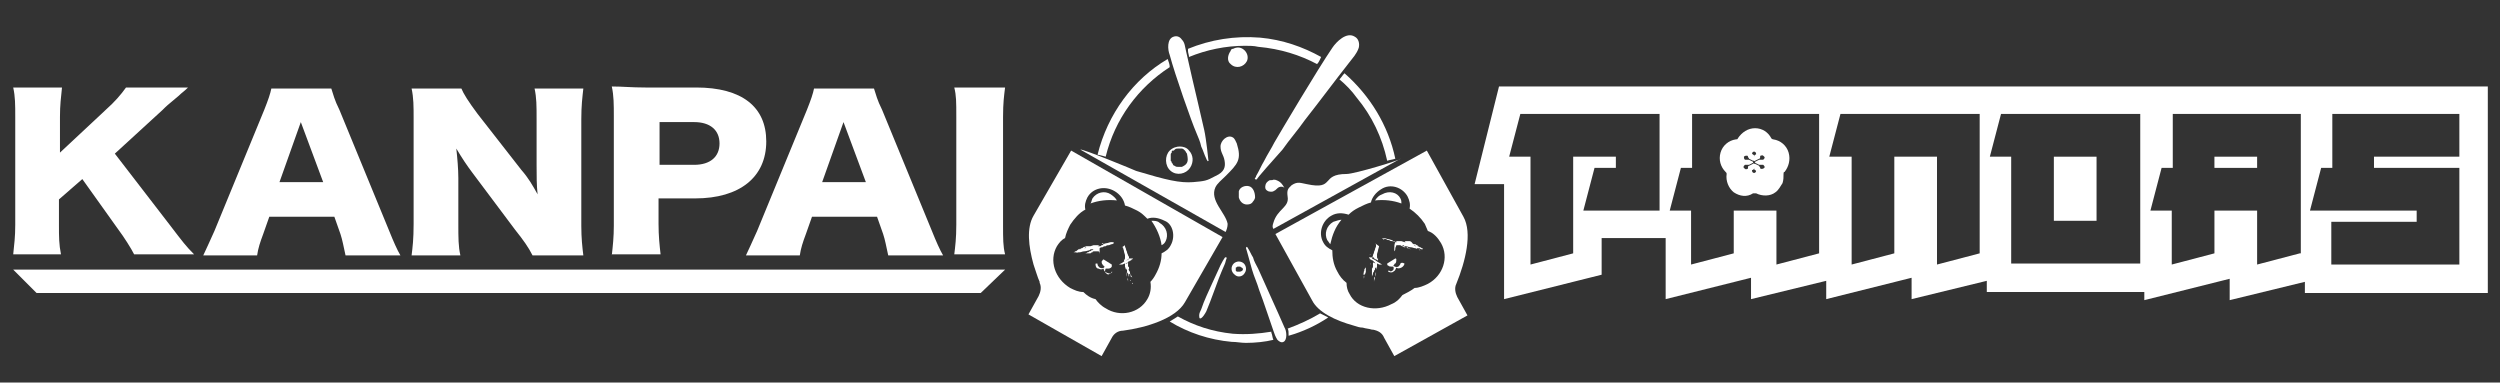 <svg width="281" height="43" viewBox="0 0 281 43" fill="none" xmlns="http://www.w3.org/2000/svg">
<rect x="0" y="0" width="281" height="43" fill="#333333" stroke="none"/>
<path d="M235.652 17.612H230.854V24.817H235.652V17.612Z" fill="white"/>
<path d="M253.7 17.612H248.902V18.87H253.7V17.612Z" fill="white"/>
<path d="M261.582 9.721H259.069H243.534H241.021H225.486H222.402H207.438H204.468H189.504H186.991H168.487L165.745 20.7H169.058V33.622L180.024 30.878V26.761H183.907H187.22V33.622L196.815 31.221V33.622L205.268 31.564V33.622L214.863 31.221V33.622L223.316 31.564V32.822H241.021V33.737L250.616 31.335V33.737L259.069 31.678V32.936H279.63V9.721H261.582ZM186.42 23.673H177.967L179.224 18.87H181.623V17.612H176.825V28.476L172.028 29.734V17.612H169.629L170.885 12.809H186.535V23.673H186.42ZM204.468 28.476L199.671 29.734V23.673H194.873V28.476L190.076 29.734V23.673H187.677L188.933 18.87H190.19V12.809H204.468V28.476ZM222.516 28.476L217.719 29.734V17.612H212.921V28.476L208.124 29.734V17.612H205.611L206.867 12.809H222.516V28.476ZM240.45 29.62H226.057V17.612H223.659L224.915 12.809H240.564V29.62H240.45ZM258.498 28.476L253.7 29.734V23.673H248.903V28.476L244.105 29.734V23.673H241.706L242.963 18.87H244.22V12.809H258.612V28.476H258.498ZM276.432 17.612H266.837V18.87H276.432V29.734H262.039V24.931H271.634V23.673H259.64L260.897 18.87H262.153V12.809H276.432V17.612Z" fill="white"/>
<path d="M201.042 17.154C200.813 16.354 200.128 15.782 199.328 15.668C199.214 15.668 199.1 15.553 199.1 15.553C198.757 14.867 198.072 14.41 197.272 14.41C196.472 14.41 195.787 14.867 195.33 15.553C195.33 15.668 195.216 15.668 195.102 15.668C194.302 15.782 193.617 16.354 193.388 17.154C193.16 17.955 193.388 18.755 193.959 19.327C194.074 19.442 194.074 19.442 194.074 19.556C193.959 20.356 194.302 21.157 194.873 21.614C195.559 22.072 196.358 22.186 197.044 21.729C197.158 21.729 197.272 21.729 197.386 21.729C198.072 22.072 198.985 22.072 199.557 21.614C199.899 21.386 200.128 20.928 200.356 20.585C200.47 20.242 200.47 19.899 200.47 19.556C200.47 19.442 200.47 19.327 200.585 19.327C201.042 18.755 201.27 17.955 201.042 17.154ZM198.3 18.87C198.186 18.984 198.072 18.984 197.957 18.984C197.843 18.984 197.843 18.87 197.843 18.87C197.843 18.755 197.729 18.755 197.729 18.641L197.272 18.412H197.158V18.87C197.158 18.984 197.158 19.098 197.272 19.098L197.386 19.213C197.386 19.327 197.272 19.442 197.158 19.442C197.044 19.442 196.929 19.327 196.929 19.213C196.929 19.098 196.929 19.098 197.044 19.098C197.158 18.984 197.158 18.984 197.158 18.87V18.412C197.158 18.412 197.158 18.298 197.044 18.412L196.587 18.641C196.472 18.641 196.472 18.755 196.472 18.87C196.472 18.984 196.472 18.984 196.358 18.984C196.244 19.098 196.13 18.984 196.016 18.87C195.901 18.755 196.016 18.641 196.13 18.527C196.244 18.527 196.244 18.527 196.358 18.527C196.472 18.527 196.587 18.527 196.587 18.527L197.044 18.298V18.183L196.587 17.955C196.472 17.955 196.358 17.955 196.358 17.955C196.358 17.955 196.244 17.955 196.13 17.955C196.016 17.84 196.016 17.726 196.016 17.612C196.13 17.497 196.244 17.497 196.358 17.497C196.472 17.497 196.472 17.612 196.472 17.612C196.472 17.726 196.587 17.726 196.587 17.84L197.044 18.069H197.158V17.612C197.158 17.497 197.158 17.383 197.044 17.383L196.929 17.269C196.929 17.154 197.044 17.04 197.158 17.04C197.272 17.04 197.386 17.154 197.386 17.269C197.386 17.383 197.386 17.383 197.272 17.383C197.158 17.497 197.158 17.497 197.158 17.612V18.069C197.158 18.069 197.158 18.183 197.272 18.069L197.729 17.84C197.843 17.84 197.843 17.726 197.843 17.612C197.843 17.497 197.843 17.497 197.957 17.497C198.072 17.383 198.186 17.497 198.3 17.612C198.414 17.726 198.3 17.84 198.186 17.955C198.072 17.955 198.072 17.955 197.957 17.955C197.843 17.955 197.729 17.955 197.729 17.955L197.272 18.183V18.298L197.729 18.527C197.843 18.527 197.957 18.527 197.957 18.527C197.957 18.527 198.072 18.527 198.186 18.527C198.3 18.641 198.414 18.755 198.3 18.87Z" fill="white"/>
<path d="M19.076 25.274C20.561 27.218 20.904 27.675 21.818 28.59H15.078C14.736 27.904 13.936 26.646 13.251 25.731L9.253 20.128L6.626 22.415V25.274C6.626 26.646 6.626 27.447 6.854 28.59H1.485C1.6 27.447 1.714 26.646 1.714 25.274V13.152C1.714 11.779 1.714 10.864 1.485 9.835H6.968C6.854 10.979 6.74 11.779 6.74 13.152V17.154L11.88 12.351C12.908 11.436 13.594 10.636 14.165 9.835H21.133C20.676 10.293 20.447 10.407 20.105 10.75C18.734 11.894 18.734 11.894 18.277 12.351L12.908 17.269L19.076 25.274Z" fill="white"/>
<path d="M38.838 28.705C38.609 27.676 38.495 26.989 38.266 26.303L37.581 24.359H30.27L29.585 26.303C29.242 27.218 29.014 27.904 28.9 28.705H22.846C23.188 28.019 23.417 27.447 24.102 25.96L29.699 12.351C30.156 11.207 30.385 10.521 30.499 9.949H37.238C37.467 10.636 37.581 11.207 38.152 12.351L43.749 25.96C44.206 27.104 44.663 28.133 45.006 28.705H38.838ZM33.812 13.723L31.413 20.471H36.325L33.812 13.723Z" fill="white"/>
<path d="M58.599 19.098C59.399 20.013 59.856 20.814 60.427 21.843C60.313 20.814 60.313 19.785 60.313 18.527V13.38C60.313 11.894 60.313 10.979 60.084 9.949H65.567C65.453 10.979 65.339 11.894 65.339 13.38V25.388C65.339 26.761 65.453 27.79 65.567 28.705H59.856C59.399 27.79 58.828 26.989 57.914 25.846L53.116 19.442C52.431 18.527 51.974 17.84 51.289 16.697C51.403 17.726 51.517 18.984 51.517 20.013V25.16C51.517 26.761 51.517 27.676 51.746 28.705H46.263C46.377 27.79 46.491 26.875 46.491 25.16V13.266C46.491 12.008 46.491 10.979 46.263 9.949H51.86C52.088 10.521 52.659 11.436 53.688 12.809L58.599 19.098Z" fill="white"/>
<path d="M68.766 28.705C68.88 27.676 68.994 26.646 68.994 25.388V13.037C68.994 11.779 68.994 10.75 68.766 9.721C70.022 9.721 70.936 9.835 72.535 9.835H78.246C83.387 9.835 86.128 12.008 86.128 15.896C86.128 19.899 83.158 22.301 78.132 22.301H74.02V25.16C74.02 26.532 74.134 27.561 74.249 28.59H68.766V28.705ZM78.018 18.527C79.846 18.527 80.874 17.612 80.874 16.125C80.874 14.638 79.846 13.723 78.018 13.723H74.134V18.527H78.018Z" fill="white"/>
<path d="M99.836 28.705C99.607 27.676 99.493 26.989 99.264 26.303L98.579 24.359H91.269L90.583 26.303C90.24 27.218 90.012 27.904 89.898 28.705H83.844C84.186 28.019 84.415 27.447 85.1 25.96L90.697 12.351C91.154 11.207 91.383 10.521 91.497 9.949H98.236C98.465 10.636 98.579 11.207 99.15 12.351L104.747 25.96C105.204 27.104 105.661 28.133 106.004 28.705H99.836ZM94.81 13.723L92.411 20.471H97.323L94.81 13.723Z" fill="white"/>
<path d="M112.971 9.835C112.857 10.75 112.743 11.55 112.743 13.152V25.274C112.743 26.875 112.743 27.675 112.971 28.59H107.26C107.374 27.675 107.488 26.761 107.488 25.274V13.152C107.488 11.436 107.488 10.75 107.26 9.835H112.971Z" fill="white"/>
<path d="M140.385 20.928C139.929 20.814 139.357 21.043 139.243 21.5C139.243 21.614 139.243 21.729 139.243 21.843C139.243 21.957 139.243 22.072 139.243 22.186C139.357 22.644 139.7 22.987 140.157 22.987C140.5 22.987 140.728 22.872 140.842 22.644C140.957 22.529 141.071 22.3 141.071 22.186C141.071 21.614 140.842 21.043 140.385 20.928Z" fill="white"/>
<path d="M138.901 5.375C138.787 5.375 138.672 5.489 138.558 5.489C138.444 5.489 138.33 5.604 138.33 5.718C137.987 6.176 137.873 6.862 138.33 7.205C138.901 7.777 139.815 7.548 140.157 6.862C140.5 6.061 139.7 5.146 138.901 5.375Z" fill="white"/>
<path d="M133.646 16.926C133.417 16.582 132.961 16.468 132.618 16.468C132.275 16.468 131.818 16.582 131.476 16.926C130.904 17.497 130.904 18.641 131.59 19.213C132.275 19.785 133.303 19.556 133.76 18.87C134.217 18.183 134.103 17.383 133.646 16.926ZM133.417 18.298C133.303 18.527 133.075 18.641 132.846 18.755C132.846 18.755 132.732 18.755 132.618 18.755H132.504H132.389C132.275 18.755 132.161 18.755 132.047 18.641C131.933 18.641 131.818 18.527 131.818 18.412C131.818 18.412 131.818 18.412 131.704 18.298C131.704 18.183 131.704 18.183 131.59 18.069C131.59 18.069 131.59 18.069 131.59 17.955V17.84V17.726V17.612V17.497V17.383C131.59 17.269 131.59 17.269 131.704 17.154C131.704 17.154 131.704 17.154 131.704 17.04C131.704 17.04 131.704 16.926 131.818 16.926C131.818 16.926 131.818 16.926 131.933 16.926L132.047 16.811C132.161 16.697 132.275 16.697 132.389 16.697C132.504 16.697 132.618 16.697 132.846 16.697C132.961 16.697 133.075 16.811 133.189 16.926C133.303 17.04 133.303 17.154 133.417 17.269C133.532 17.84 133.532 18.069 133.417 18.298Z" fill="white"/>
<path d="M139.814 29.62C139.7 29.505 139.472 29.391 139.243 29.391C139.015 29.391 138.786 29.505 138.672 29.62C138.329 29.963 138.329 30.535 138.786 30.878C139.129 31.221 139.7 31.106 139.928 30.649C140.157 30.306 140.043 29.848 139.814 29.62ZM139.7 30.306C139.7 30.42 139.472 30.535 139.357 30.535H139.243C139.129 30.535 139.129 30.535 139.015 30.535L138.9 30.42V30.306C138.9 30.306 138.9 30.306 138.9 30.192V30.077C139.015 30.077 139.015 29.963 139.129 29.963C139.243 29.963 139.243 29.963 139.357 29.963C139.472 29.963 139.472 30.077 139.586 30.077L139.7 30.192C139.7 30.077 139.7 30.192 139.7 30.306Z" fill="white"/>
<path d="M136.958 30.306C136.73 30.763 136.502 31.335 136.273 31.793C135.816 32.822 135.359 33.737 135.017 34.766C134.902 34.995 134.788 35.223 134.788 35.452C134.788 35.566 134.788 35.795 134.902 35.795C135.131 35.795 135.473 35.223 135.588 34.995C136.045 33.965 137.073 30.992 137.301 30.535C137.415 30.306 137.53 29.963 137.644 29.734C137.758 29.505 137.758 29.277 137.872 29.048V28.933C137.872 28.933 137.872 28.933 137.758 28.933C137.758 28.705 137.187 29.734 136.958 30.306Z" fill="white"/>
<path d="M144.84 37.739C146.439 37.282 147.924 36.596 149.295 35.681C148.838 35.452 148.838 35.452 148.381 35.223C147.239 35.91 145.982 36.481 144.726 36.939C144.84 37.053 144.84 37.396 144.84 37.739Z" fill="white"/>
<path d="M142.898 37.396V37.282C141.528 37.511 140.043 37.625 138.558 37.511C136.273 37.282 134.217 36.596 132.389 35.566C132.047 35.795 132.389 35.566 131.476 36.138C133.532 37.396 135.93 38.197 138.443 38.425C139.015 38.425 139.472 38.54 140.043 38.54C141.071 38.54 142.213 38.425 143.127 38.197C143.013 37.968 143.013 37.625 142.898 37.396Z" fill="white"/>
<path d="M131.247 6.633C127.363 8.92 124.508 12.809 123.365 17.383C123.822 17.497 123.936 17.497 124.279 17.612C125.307 13.38 127.934 9.835 131.475 7.548C131.475 7.205 131.361 6.976 131.247 6.633Z" fill="white"/>
<path d="M148.038 7.205C148.267 6.976 148.381 6.633 148.495 6.404C146.439 5.261 144.154 4.46 141.641 4.231C138.786 4.003 136.044 4.46 133.531 5.489C133.531 5.604 133.531 5.604 133.531 5.718C133.531 5.947 133.645 6.176 133.645 6.404C135.587 5.604 137.758 5.146 139.928 5.146C140.385 5.146 140.956 5.146 141.413 5.261C143.926 5.489 146.096 6.176 148.038 7.205Z" fill="white"/>
<path d="M151.123 8.234C150.894 8.463 150.78 8.692 150.552 8.92C151.237 9.492 151.922 10.178 152.494 10.979C154.207 13.037 155.349 15.439 155.92 18.069C156.263 17.955 156.492 17.955 156.834 17.84C156.035 14.066 153.979 10.75 151.123 8.234Z" fill="white"/>
<path d="M151.351 19.556C148.381 19.556 150.095 21.386 146.896 20.7C146.211 20.585 145.868 20.356 145.183 20.814C144.84 21.157 144.612 21.271 144.726 22.072C144.954 23.33 143.584 23.444 143.127 25.045C143.012 25.388 143.012 25.503 143.127 25.731L157.405 17.84C157.519 17.955 152.265 19.556 151.351 19.556Z" fill="white"/>
<path d="M143.698 20.356C143.469 20.242 143.241 20.128 143.012 20.242C142.784 20.242 142.67 20.242 142.556 20.356C142.213 20.585 142.213 20.928 142.213 21.043C142.213 21.271 142.327 21.386 142.556 21.5C142.556 21.5 142.898 21.614 143.127 21.5C143.355 21.386 143.355 21.386 143.584 21.157C143.812 20.928 144.269 20.928 144.383 21.157C144.155 20.7 143.926 20.471 143.698 20.356Z" fill="white"/>
<path d="M136.616 21.043C136.845 20.585 137.301 20.242 137.758 19.785C139.129 18.412 139.586 17.955 139.015 16.125C138.901 15.896 138.786 15.553 138.558 15.439C137.987 15.096 137.187 15.782 137.187 16.468C137.187 17.154 137.53 17.383 137.644 18.069C137.758 18.755 137.644 19.327 136.616 19.785C135.588 20.356 135.36 20.356 134.103 20.471C132.618 20.585 131.133 20.242 127.706 19.213C127.478 19.098 121.652 16.697 121.424 16.811L137.758 26.075C137.873 25.846 137.987 25.503 137.987 25.16C137.758 23.902 135.931 22.529 136.616 21.043Z" fill="white"/>
<path d="M135.36 14.638C135.131 13.609 134.903 12.694 134.674 11.665C134.217 9.721 133.76 7.777 133.304 5.718C133.189 5.261 133.189 4.803 132.847 4.46C132.618 4.117 132.275 4.003 131.933 4.117C131.133 4.346 131.247 5.604 131.476 6.176C132.047 8.348 133.989 13.838 134.446 14.867C134.674 15.439 134.903 15.896 135.017 16.468C135.245 16.926 135.36 17.383 135.588 17.84C135.588 17.955 135.702 17.955 135.702 18.069C135.702 18.183 135.931 18.069 135.817 17.955C135.817 17.955 135.588 15.668 135.36 14.638Z" fill="white"/>
<path d="M140.728 30.306C140.957 31.106 141.299 31.793 141.528 32.593C142.099 34.08 142.556 35.566 143.127 37.168C143.241 37.511 143.356 37.854 143.584 38.197C143.812 38.425 144.041 38.54 144.269 38.425C144.726 38.197 144.612 37.168 144.384 36.825C143.698 35.223 141.756 30.992 141.414 30.192C141.185 29.734 140.957 29.391 140.843 28.933C140.614 28.59 140.5 28.247 140.271 27.904C140.271 27.904 140.271 27.79 140.157 27.79C140.157 27.675 140.043 27.79 140.043 27.904C140.043 27.79 140.5 29.505 140.728 30.306Z" fill="white"/>
<path d="M144.155 16.811C144.955 15.668 145.869 14.638 146.668 13.495C148.382 11.322 149.981 9.149 151.694 6.976C152.037 6.519 152.494 6.061 152.722 5.375C152.837 4.918 152.722 4.346 152.265 4.117C151.352 3.545 150.209 4.689 149.752 5.375C148.039 7.891 144.041 14.638 143.241 16.011C142.899 16.697 142.442 17.383 142.099 18.069C141.757 18.641 141.528 19.213 141.185 19.785C141.185 19.899 141.071 20.013 141.071 20.013C140.957 20.128 141.185 20.242 141.3 20.128C141.185 20.128 143.241 17.84 144.155 16.811Z" fill="white"/>
<path d="M120.396 16.925L116.17 24.245C115.37 25.617 115.599 27.675 116.17 29.734C116.284 30.077 116.398 30.42 116.512 30.763C116.627 31.106 116.741 31.45 116.855 31.678V31.793C117.084 32.25 116.969 32.822 116.741 33.279L115.599 35.338L123.823 40.027L124.965 37.968C125.194 37.511 125.651 37.168 126.222 37.168C128.849 36.825 132.162 35.795 133.19 33.965L137.416 26.646L120.396 16.925ZM131.591 27.561C131.362 28.019 131.019 28.247 130.562 28.476C130.562 29.277 130.334 30.077 129.877 30.878C129.763 31.106 129.534 31.45 129.306 31.678C129.42 32.364 129.306 33.05 128.963 33.622C128.049 35.223 125.879 35.681 124.28 34.652C123.823 34.423 123.366 33.965 123.138 33.622C122.567 33.508 122.11 33.165 121.767 32.822C121.196 32.822 120.739 32.593 120.282 32.364C118.569 31.335 117.883 29.277 118.797 27.675C119.025 27.332 119.254 26.989 119.711 26.761C119.825 26.189 120.054 25.731 120.282 25.274C120.739 24.588 121.31 23.902 121.995 23.558C121.881 23.101 121.995 22.644 122.224 22.186C122.795 21.157 124.166 20.814 125.308 21.5C125.879 21.843 126.336 22.415 126.45 23.101C126.907 23.215 127.364 23.444 127.821 23.673C128.278 23.902 128.621 24.245 128.963 24.588C129.534 24.359 130.22 24.473 130.905 24.817C131.819 25.16 132.162 26.532 131.591 27.561Z" fill="white"/>
<path d="M124.737 30.763C124.623 30.878 124.508 30.878 124.394 30.763C124.166 30.649 124.166 30.42 124.28 30.192H124.394H124.508C124.623 30.192 124.851 30.192 124.965 29.963C124.965 29.848 124.965 29.848 124.965 29.734L124.052 29.162C123.937 29.162 123.937 29.277 123.823 29.391C123.823 29.505 123.823 29.62 123.937 29.734C123.937 29.734 123.937 29.848 124.052 29.848C124.052 29.848 124.052 29.963 124.166 29.963C124.052 30.192 123.823 30.192 123.595 30.077C123.48 29.963 123.366 29.848 123.366 29.734C123.366 29.62 123.366 29.62 123.252 29.62C123.138 29.62 123.138 29.62 123.138 29.734C123.138 29.963 123.252 30.192 123.48 30.192C123.709 30.306 123.823 30.306 124.052 30.192C124.052 30.42 124.166 30.535 124.394 30.649C124.623 30.763 124.851 30.763 124.965 30.649C124.965 30.649 125.08 30.535 124.965 30.535C124.851 30.763 124.851 30.763 124.737 30.763Z" fill="white"/>
<path d="M121.082 28.247C121.082 28.247 120.968 28.247 121.082 28.247C120.968 28.247 120.968 28.247 120.968 28.247C120.968 28.247 120.968 28.247 121.082 28.247C121.082 28.247 121.196 28.247 121.082 28.247C121.196 28.247 121.196 28.247 121.196 28.247C121.196 28.247 121.196 28.247 121.082 28.247C121.196 28.247 121.196 28.247 121.082 28.247ZM121.196 28.133C121.082 28.133 121.082 28.133 121.196 28.133C121.31 28.019 121.425 28.019 121.425 28.019H121.539H121.653C121.539 28.019 121.425 28.133 121.425 28.133C121.31 28.133 121.196 28.133 121.196 28.133ZM125.194 27.332C125.08 27.447 124.966 27.447 124.966 27.447C124.851 27.447 124.737 27.561 124.623 27.561C124.509 27.561 124.394 27.561 124.28 27.675C124.166 27.675 124.052 27.675 123.938 27.79C123.823 27.79 123.709 27.79 123.595 27.904C123.595 28.133 123.595 28.362 123.595 28.59C123.595 28.819 123.595 29.048 123.595 29.277V29.162V29.048C123.595 29.048 123.595 29.048 123.595 28.933C123.595 28.819 123.595 28.705 123.595 28.59C123.595 28.476 123.595 28.362 123.481 28.247H123.366C123.366 28.247 123.366 28.247 123.252 28.247C123.252 28.247 123.252 28.247 123.138 28.247C123.138 28.247 123.138 28.247 123.024 28.247C122.91 28.247 122.795 28.247 122.795 28.362C122.681 28.362 122.681 28.362 122.567 28.476C122.567 28.476 122.567 28.476 122.453 28.476H122.338H122.224C122.11 28.476 122.11 28.476 121.996 28.476C121.881 28.476 121.881 28.476 121.767 28.476C121.653 28.476 121.653 28.476 121.653 28.476H121.539C121.539 28.476 121.539 28.476 121.653 28.476C121.653 28.476 121.653 28.476 121.767 28.476H121.881C121.881 28.476 121.881 28.476 121.996 28.476H121.881H121.767H121.881C121.996 28.476 122.11 28.476 122.224 28.362C122.338 28.362 122.338 28.362 122.453 28.247C122.567 28.247 122.567 28.247 122.681 28.133C122.795 28.133 122.795 28.133 122.91 28.019C122.795 28.019 122.795 28.019 122.681 28.019C122.567 28.019 122.567 28.019 122.453 28.133C122.338 28.133 122.11 28.247 121.881 28.247C121.653 28.247 121.539 28.362 121.31 28.362C121.31 28.362 121.31 28.362 121.196 28.362C121.082 28.362 121.082 28.362 121.082 28.362H120.968H120.853C120.853 28.362 120.739 28.362 120.625 28.362H120.739H120.853H120.739C120.739 28.362 120.739 28.362 120.625 28.362H120.511H120.625C120.739 28.362 120.739 28.362 120.853 28.247C120.968 28.247 120.968 28.247 121.082 28.133C121.196 28.019 121.196 28.133 121.196 28.019C121.31 28.019 121.31 28.019 121.425 27.904C121.539 27.904 121.539 27.904 121.653 27.904H121.767H121.653H121.539H121.425H121.31H121.425H121.539C121.425 27.904 121.425 27.904 121.31 28.019C121.425 28.019 121.425 28.019 121.539 27.904C121.653 27.904 121.653 27.904 121.767 27.79L122.11 27.675C122.224 27.675 122.224 27.675 122.338 27.675C122.453 27.675 122.453 27.675 122.567 27.675L122.91 27.561H123.024H123.138H123.024H122.91C122.91 27.561 122.91 27.561 123.024 27.561C123.024 27.561 123.024 27.561 123.138 27.561C123.138 27.561 123.138 27.561 123.252 27.561C123.252 27.561 123.252 27.561 123.252 27.447V27.332C123.252 27.332 123.252 27.218 123.252 27.104C123.252 27.104 123.252 26.989 123.252 26.875C123.252 26.761 123.252 26.761 123.252 26.646C123.252 26.532 123.252 26.532 123.252 26.418C123.252 26.303 123.252 26.303 123.252 26.303C123.252 26.303 123.252 26.303 123.252 26.418C123.252 26.418 123.252 26.418 123.252 26.532C123.252 26.532 123.252 26.532 123.252 26.646C123.252 26.761 123.252 26.761 123.252 26.875C123.252 26.989 123.252 26.989 123.252 27.104C123.252 27.218 123.252 27.218 123.252 27.332C123.252 27.447 123.252 27.447 123.252 27.561C123.252 27.561 123.252 27.561 123.366 27.561H123.481H123.595L123.366 27.675C123.366 27.675 123.481 27.675 123.595 27.675C123.709 27.675 123.709 27.675 123.823 27.561C123.938 27.561 123.938 27.561 124.052 27.447C124.052 27.447 124.052 27.447 123.938 27.447C124.052 27.447 124.28 27.332 124.394 27.332C124.509 27.332 124.737 27.218 124.851 27.218C125.194 27.218 125.194 27.218 125.194 27.332C125.194 27.218 125.194 27.218 125.194 27.332ZM121.196 28.362C121.196 28.362 121.082 28.362 121.196 28.362C121.082 28.362 121.082 28.362 121.082 28.362C121.082 28.362 121.082 28.362 120.968 28.362C121.082 28.476 121.082 28.362 121.196 28.362C121.082 28.362 121.082 28.362 121.196 28.362ZM121.539 28.019C121.425 28.019 121.425 28.019 121.425 28.019C121.425 28.019 121.425 28.019 121.31 28.019H121.425C121.425 28.133 121.425 28.133 121.539 28.019C121.425 28.133 121.425 28.133 121.539 28.019C121.425 28.133 121.425 28.133 121.539 28.019C121.425 28.133 121.539 28.133 121.539 28.019ZM121.539 28.247C121.425 28.247 121.425 28.247 121.425 28.247H121.31C121.31 28.247 121.31 28.247 121.425 28.247C121.425 28.247 121.425 28.247 121.539 28.247ZM121.539 28.019C121.767 27.904 121.881 27.904 121.996 27.904C122.11 27.904 122.11 27.904 122.224 27.79H122.338C122.338 27.79 122.338 27.79 122.453 27.79H122.567H122.681H122.795H122.91C122.91 27.79 122.91 27.79 122.795 27.79C122.795 27.79 122.681 27.79 122.567 27.904C122.453 28.019 122.453 27.904 122.338 28.019C122.224 28.019 122.11 28.133 121.996 28.133C121.881 28.133 121.767 28.247 121.653 28.247C121.653 28.019 121.653 28.019 121.539 28.019ZM121.653 28.019C121.653 28.019 121.539 28.019 121.653 28.019V28.019ZM121.767 28.019C121.767 28.019 121.653 28.019 121.767 28.019C121.653 28.019 121.653 28.019 121.767 28.019C121.653 28.019 121.653 28.019 121.767 28.019ZM121.881 27.904C121.881 28.019 121.881 28.019 121.881 27.904C121.881 28.019 121.767 28.019 121.881 27.904C121.767 28.019 121.767 28.019 121.881 27.904C121.767 28.019 121.881 28.019 121.881 27.904ZM121.767 28.247C121.653 28.247 121.767 28.247 121.767 28.247V28.247ZM121.881 27.904C121.996 27.904 121.996 27.904 122.11 27.79H122.224H122.338C122.338 27.79 122.338 27.79 122.224 27.79H122.11C122.11 27.79 121.996 27.79 121.881 27.904C121.996 27.904 121.881 27.904 121.881 27.904ZM121.767 28.133C121.767 28.247 121.767 28.247 121.767 28.133C121.767 28.247 121.767 28.133 121.767 28.133ZM121.881 27.904C121.881 27.904 121.996 27.904 121.881 27.904C121.996 27.904 121.996 27.904 121.881 27.904C121.996 27.904 121.996 27.904 121.881 27.904ZM122.11 27.79C122.11 27.904 122.11 27.904 122.11 27.79C121.996 27.904 121.996 27.904 121.996 27.904C121.996 27.904 121.996 27.904 122.11 27.79C122.11 27.904 122.11 27.904 122.11 27.79C122.11 27.904 122.11 27.904 122.11 27.79C122.11 27.904 122.11 27.79 122.11 27.79ZM122.11 27.904C122.11 27.904 122.224 27.904 122.11 27.904C122.224 27.904 122.224 27.904 122.11 27.904C122.224 27.904 122.11 27.904 122.11 27.904ZM122.338 27.79C122.224 27.79 122.224 27.79 122.224 27.79C122.224 27.79 122.224 27.79 122.338 27.79C122.224 27.79 122.224 27.79 122.338 27.79ZM122.224 27.904C122.224 27.79 122.224 27.79 122.224 27.904C122.224 27.79 122.224 27.904 122.224 27.904ZM122.338 27.79C122.338 27.79 122.224 27.79 122.338 27.79C122.224 27.79 122.224 27.79 122.338 27.79C122.224 27.79 122.224 27.79 122.338 27.79ZM122.224 27.904C122.338 27.904 122.224 27.904 122.224 27.904V27.904ZM122.453 27.79C122.453 27.79 122.338 27.79 122.453 27.79C122.338 27.79 122.338 27.79 122.453 27.79C122.338 27.79 122.453 27.79 122.453 27.79C122.453 27.675 122.453 27.675 122.453 27.79ZM122.567 27.675C122.567 27.79 122.453 27.79 122.567 27.675V27.675ZM122.453 27.79C122.567 27.79 122.567 27.79 122.453 27.79C122.567 27.79 122.567 27.79 122.453 27.79C122.567 27.79 122.567 27.79 122.453 27.79ZM122.567 27.675C122.567 27.675 122.567 27.79 122.567 27.675V27.675ZM122.681 27.79C122.567 27.79 122.567 27.79 122.681 27.79C122.567 27.79 122.567 27.79 122.681 27.79C122.567 27.79 122.567 27.79 122.681 27.79C122.567 27.79 122.567 27.79 122.681 27.79C122.567 27.79 122.567 27.79 122.681 27.79C122.567 27.79 122.567 27.79 122.681 27.79C122.567 27.79 122.567 27.675 122.681 27.79C122.681 27.675 122.681 27.675 122.681 27.79ZM122.681 27.675C122.567 27.675 122.567 27.675 122.681 27.675C122.567 27.675 122.567 27.675 122.681 27.675ZM122.681 27.79L122.91 27.675L122.681 27.79ZM122.681 27.675C122.795 27.675 122.795 27.675 122.681 27.675V27.675ZM122.91 27.675C122.91 27.561 122.91 27.675 122.91 27.675V27.675ZM122.795 27.904C122.795 27.904 122.795 28.019 122.795 27.904C122.795 28.019 122.681 28.019 122.795 27.904C122.681 28.019 122.681 28.019 122.795 27.904C122.681 28.019 122.681 28.019 122.795 27.904C122.681 28.019 122.681 28.019 122.795 27.904C122.681 28.019 122.681 28.019 122.795 27.904C122.681 28.019 122.681 28.019 122.795 27.904C122.681 28.019 122.795 28.019 122.795 27.904ZM122.681 27.904C122.681 28.019 122.681 28.019 122.681 27.904V27.904ZM122.795 28.019C122.681 28.019 122.681 28.019 122.795 28.019C122.681 28.019 122.681 28.019 122.795 28.019ZM123.024 27.904H122.91H122.795H122.91H123.024ZM123.138 27.561C123.024 27.561 123.024 27.561 123.138 27.561C123.024 27.561 123.024 27.561 123.138 27.561C123.024 27.561 123.024 27.561 123.138 27.561C123.024 27.561 123.138 27.561 123.138 27.561ZM123.024 27.561C123.024 27.561 123.138 27.561 123.024 27.561C123.138 27.561 123.138 27.561 123.024 27.561C123.138 27.561 123.024 27.561 123.024 27.561ZM123.138 27.561C123.252 27.561 123.252 27.561 123.138 27.561C123.252 27.561 123.252 27.561 123.138 27.561C123.252 27.561 123.252 27.561 123.138 27.561C123.252 27.561 123.138 27.561 123.138 27.561ZM123.252 27.447C123.252 27.561 123.252 27.561 123.252 27.447V27.447ZM123.595 27.447C123.709 27.447 123.709 27.447 123.595 27.447C123.709 27.447 123.709 27.447 123.595 27.447ZM124.052 27.332C123.938 27.332 123.938 27.332 124.052 27.332C123.938 27.332 123.938 27.332 123.823 27.332C123.823 27.332 123.823 27.332 123.709 27.332H123.595C123.709 27.332 123.823 27.332 123.823 27.332C123.938 27.447 123.938 27.447 124.052 27.332C123.938 27.332 124.052 27.332 124.052 27.332ZM123.595 27.447C123.709 27.447 123.709 27.447 123.595 27.447C123.709 27.447 123.709 27.447 123.595 27.447ZM124.394 27.104C124.28 27.104 124.28 27.104 124.28 27.104C124.28 27.104 124.28 27.104 124.394 27.104ZM125.08 26.989C124.966 26.989 124.966 26.989 125.08 26.989C124.966 26.989 124.966 26.989 125.08 26.989Z" fill="white"/>
<path d="M126.107 27.79C126.222 27.79 126.222 27.79 126.107 27.79C126.222 27.79 126.222 27.79 126.107 27.79C126.222 27.79 126.222 27.79 126.107 27.79C126.222 27.79 126.222 27.79 126.222 27.79C126.222 27.904 126.336 28.133 126.336 28.247C126.336 28.362 126.45 28.59 126.45 28.705C126.45 28.705 126.45 28.705 126.45 28.59C126.45 28.705 126.45 28.705 126.45 28.819C126.45 28.933 126.45 28.933 126.45 29.048C126.45 29.162 126.45 29.162 126.45 29.277L126.336 29.048V29.162C126.336 29.162 126.336 29.162 126.336 29.277V29.391C126.45 29.391 126.45 29.277 126.564 29.277C126.678 29.277 126.678 29.162 126.793 29.162C126.793 29.162 126.907 29.162 126.907 29.048C127.021 29.048 127.021 29.048 127.135 29.048C127.135 29.048 127.135 29.048 127.25 29.048C127.364 29.048 127.364 29.048 127.364 29.048C127.364 29.048 127.364 29.048 127.25 29.162C127.25 29.162 127.135 29.162 127.135 29.277C127.021 29.277 127.021 29.277 126.907 29.391C126.793 29.391 126.793 29.391 126.793 29.505L126.678 29.62H126.564C126.564 29.62 126.564 29.62 126.45 29.62C126.45 29.62 126.45 29.62 126.45 29.734C126.45 29.734 126.45 29.734 126.45 29.848C126.45 29.848 126.45 29.848 126.45 29.963C126.45 29.963 126.45 29.963 126.45 29.848V29.734V29.848V29.963L126.564 30.306C126.564 30.42 126.564 30.42 126.564 30.535C126.564 30.649 126.564 30.649 126.564 30.763L126.678 31.106C126.678 31.221 126.678 31.335 126.793 31.335C126.793 31.45 126.793 31.45 126.793 31.564C126.793 31.564 126.793 31.45 126.793 31.335V31.45V31.564V31.45V31.335V31.221V31.106V31.221C126.793 31.221 126.793 31.335 126.793 31.45C126.793 31.564 126.793 31.564 126.793 31.678C126.793 31.793 126.793 31.793 126.793 31.907C126.793 31.907 126.793 32.021 126.793 32.136C126.793 32.25 126.793 32.25 126.793 32.364C126.793 32.479 126.793 32.479 126.793 32.479C126.793 32.479 126.793 32.479 126.793 32.364C126.793 32.364 126.793 32.364 126.793 32.25C126.793 32.25 126.793 32.25 126.793 32.136V32.25V32.364C126.793 32.25 126.793 32.25 126.793 32.136V32.021C126.793 32.021 126.793 32.021 126.793 31.907V31.793C126.793 31.793 126.793 31.793 126.793 31.678C126.793 31.45 126.678 31.335 126.678 31.106C126.678 30.878 126.564 30.763 126.564 30.535C126.564 30.42 126.564 30.42 126.564 30.306C126.564 30.192 126.564 30.192 126.564 30.077C126.564 30.192 126.564 30.306 126.678 30.306C126.678 30.42 126.678 30.42 126.678 30.535C126.678 30.649 126.678 30.649 126.793 30.763C126.907 30.878 126.793 30.992 126.907 31.106V31.221C126.907 31.221 126.907 31.221 126.907 31.106V30.992C126.907 30.992 126.907 30.992 126.907 31.106V31.221C126.907 31.221 126.907 31.221 126.907 31.335V31.45C126.907 31.45 126.907 31.45 126.907 31.335V31.221C126.907 31.106 126.907 31.106 126.907 30.992C126.907 30.878 126.907 30.878 126.907 30.763V30.649V30.535C126.907 30.535 126.907 30.535 126.907 30.42C126.907 30.42 126.907 30.306 126.907 30.192C126.907 30.077 126.907 29.963 126.793 29.963C126.793 29.963 126.793 29.963 126.793 29.848C126.793 29.848 126.793 29.848 126.793 29.734C126.793 29.734 126.793 29.734 126.793 29.62V29.505C126.678 29.505 126.564 29.62 126.45 29.62C126.336 29.62 126.222 29.734 126.107 29.734H125.993C125.993 29.734 125.993 29.734 125.879 29.734C125.879 29.734 125.879 29.734 125.765 29.734C125.993 29.62 126.222 29.505 126.336 29.391C126.564 29.277 126.793 29.162 126.907 29.048C126.907 28.933 126.907 28.819 126.793 28.705C126.793 28.59 126.678 28.476 126.678 28.362C126.678 28.247 126.564 28.133 126.564 28.019C126.564 27.904 126.45 27.79 126.45 27.675V27.561C125.993 27.904 125.993 27.79 126.107 27.79ZM126.564 28.247C126.564 28.133 126.564 28.133 126.564 28.133C126.564 28.133 126.564 28.133 126.564 28.247ZM126.678 28.933C126.678 29.048 126.678 29.048 126.678 29.048C126.678 29.048 126.678 29.162 126.793 29.277V29.162C126.678 28.933 126.678 28.933 126.678 28.933C126.678 28.819 126.564 28.819 126.678 28.933C126.564 28.819 126.564 28.819 126.678 28.933C126.678 28.819 126.678 28.819 126.678 28.933ZM126.678 29.277C126.678 29.162 126.678 29.162 126.678 29.277C126.678 29.162 126.678 29.162 126.678 29.277C126.793 29.162 126.793 29.277 126.678 29.277C126.793 29.277 126.678 29.277 126.678 29.277ZM126.793 29.162C126.793 29.277 126.793 29.277 126.793 29.162V29.162ZM126.793 29.62C126.907 29.62 126.907 29.62 126.793 29.62C126.907 29.734 126.907 29.734 126.793 29.62C126.907 29.734 126.793 29.62 126.793 29.62ZM126.793 29.848C126.793 29.848 126.793 29.734 126.793 29.848C126.793 29.734 126.793 29.848 126.793 29.848ZM126.678 30.077V30.192C126.678 30.192 126.678 30.192 126.678 30.077V29.963C126.678 30.077 126.678 30.077 126.678 30.077ZM126.907 29.734C126.907 29.734 126.907 29.848 126.907 29.734C126.907 29.848 126.907 29.848 126.907 29.734C126.907 29.848 126.907 29.848 126.907 29.734C126.907 29.848 126.907 29.848 126.907 29.734ZM126.907 29.848C126.907 29.734 126.907 29.734 126.907 29.848C126.907 29.734 126.907 29.734 126.907 29.848C126.907 29.734 126.907 29.734 126.907 29.848C126.907 29.734 126.907 29.734 126.907 29.848C126.907 29.734 126.907 29.734 126.907 29.848C126.907 29.734 126.907 29.734 126.907 29.848ZM126.907 29.734C126.907 29.848 126.907 29.848 126.907 29.734V29.734ZM126.678 30.192C126.678 30.192 126.678 30.306 126.678 30.192C126.793 30.306 126.793 30.306 126.678 30.192C126.793 30.306 126.678 30.306 126.678 30.192C126.678 30.306 126.793 30.306 126.678 30.192C126.793 30.306 126.793 30.306 126.678 30.192C126.793 30.306 126.793 30.306 126.678 30.192C126.793 30.306 126.793 30.306 126.678 30.192C126.793 30.306 126.793 30.306 126.678 30.192C126.678 30.306 126.678 30.306 126.678 30.192ZM126.907 30.192V29.963V30.192ZM127.25 31.335C127.25 31.221 127.25 31.106 127.135 31.106C127.021 31.106 127.135 30.878 127.021 30.763C127.021 30.649 127.021 30.535 126.907 30.42C126.793 30.306 126.907 30.192 126.907 30.192C126.907 30.077 126.907 30.077 126.907 29.963C126.907 29.848 126.907 29.848 126.907 29.848C126.907 29.848 126.907 29.848 126.907 29.963V30.077V30.192V30.306C126.907 30.306 126.907 30.306 126.907 30.42V30.535C126.907 30.535 126.907 30.649 126.907 30.763C127.25 30.992 127.25 31.106 127.25 31.335ZM126.907 30.077C126.907 30.192 126.907 30.192 126.907 30.077C126.907 30.192 126.907 30.192 126.907 30.077ZM126.907 29.963C126.907 29.963 127.021 29.963 126.907 29.963C127.021 29.963 127.021 29.963 126.907 29.963ZM127.021 30.077C126.907 30.077 126.907 30.077 127.021 30.077V30.077ZM127.021 30.192C126.907 30.192 126.907 30.192 127.021 30.192V30.192ZM127.021 30.306C127.021 30.192 127.021 30.192 127.021 30.306C127.021 30.192 127.021 30.192 127.021 30.306C127.021 30.192 127.021 30.192 127.021 30.306ZM127.021 30.192C127.021 30.192 127.021 30.306 127.021 30.192C127.021 30.306 127.021 30.192 127.021 30.192ZM126.793 30.649C126.793 30.649 126.793 30.535 126.793 30.649C126.793 30.535 126.793 30.535 126.793 30.649ZM127.021 30.306C127.021 30.306 127.021 30.192 127.021 30.306V30.306ZM127.021 30.42C127.021 30.42 127.021 30.306 127.021 30.42C127.021 30.306 127.021 30.42 127.021 30.42ZM127.021 30.42C127.135 30.42 127.135 30.42 127.021 30.42C127.021 30.535 127.021 30.535 127.021 30.42C127.135 30.42 127.135 30.42 127.021 30.42ZM127.135 30.535C127.135 30.535 127.135 30.649 127.135 30.535C127.135 30.649 127.135 30.649 127.135 30.535C127.135 30.649 127.135 30.649 127.135 30.535C127.135 30.649 127.135 30.649 127.135 30.535ZM127.25 30.992C127.25 30.878 127.25 30.878 127.25 30.992C127.25 30.878 127.25 30.763 127.25 30.763V30.649V30.535C127.25 30.535 127.25 30.535 127.25 30.649C127.25 30.763 127.25 30.763 127.25 30.763C127.25 30.763 127.25 30.878 127.25 30.992ZM127.021 30.649C127.135 30.649 127.135 30.649 127.021 30.649C127.135 30.649 127.135 30.649 127.021 30.649C127.135 30.649 127.021 30.649 127.021 30.649ZM126.907 30.878C126.907 30.992 126.907 30.992 126.907 30.878C126.907 30.992 126.907 30.878 126.907 30.878ZM127.021 30.763C127.135 30.763 127.135 30.763 127.021 30.763V30.763ZM127.135 30.763C127.135 30.763 127.135 30.878 127.135 30.763C127.135 30.878 127.135 30.878 127.135 30.763C127.135 30.878 127.135 30.878 127.135 30.763ZM127.135 30.992C127.135 30.878 127.135 30.878 127.135 30.992C127.135 30.878 127.135 30.878 127.135 30.992ZM127.135 30.992C127.135 31.106 127.135 31.106 127.135 30.992C127.135 31.106 127.135 31.106 127.135 30.992C127.135 31.106 127.135 31.106 127.135 30.992ZM127.25 31.106C127.135 31.106 127.135 31.106 127.25 31.106C127.135 31.106 127.135 31.106 127.25 31.106C127.135 31.106 127.135 31.106 127.25 31.106ZM127.25 31.106C127.25 31.106 127.135 31.106 127.25 31.106V31.106ZM127.135 31.221C127.135 31.221 127.25 31.221 127.135 31.221V31.221ZM127.25 31.221C127.135 31.221 127.135 31.221 127.25 31.221V31.221ZM127.021 31.45C127.021 31.45 127.135 31.45 127.021 31.45C127.021 31.564 127.021 31.564 127.021 31.564C127.021 31.564 127.021 31.564 127.021 31.678V31.564C127.135 31.564 127.135 31.564 127.021 31.45C127.135 31.45 127.135 31.45 127.021 31.45ZM127.25 31.221C127.25 31.335 127.25 31.335 127.25 31.221C127.25 31.335 127.25 31.335 127.25 31.221ZM127.364 31.45C127.364 31.335 127.364 31.221 127.364 31.106V31.221C127.364 31.221 127.364 31.335 127.364 31.45C127.364 31.564 127.364 31.564 127.364 31.678C127.364 31.793 127.364 31.793 127.364 31.907C127.364 31.907 127.364 31.907 127.364 31.793C127.364 31.678 127.364 31.564 127.364 31.45ZM127.021 31.564C127.021 31.564 127.021 31.45 127.021 31.564C127.021 31.45 127.021 31.45 127.021 31.564ZM127.25 31.335C127.25 31.45 127.25 31.45 127.25 31.335C127.25 31.45 127.25 31.45 127.25 31.45V31.335C127.25 31.45 127.25 31.45 127.25 31.45C127.25 31.45 127.25 31.45 127.25 31.564C127.25 31.564 127.25 31.564 127.25 31.45C127.25 31.45 127.25 31.45 127.25 31.335ZM127.135 31.678C127.135 31.564 127.135 31.564 127.135 31.678V31.678ZM127.135 31.793C127.135 31.678 127.135 31.678 127.135 31.793V31.793ZM127.135 31.793C127.135 31.793 127.135 31.907 127.135 31.793C127.135 31.907 127.135 31.907 127.135 31.907C127.135 31.907 127.135 31.907 127.135 32.021V31.907C127.135 31.907 127.135 31.907 127.135 31.793ZM127.25 31.793C127.25 31.678 127.25 31.678 127.25 31.793C127.25 31.678 127.25 31.793 127.25 31.793C127.364 31.793 127.364 31.793 127.25 31.793C127.25 31.907 127.25 31.907 127.25 31.907C127.364 31.907 127.364 31.793 127.25 31.793Z" fill="white"/>
<path d="M130.334 25.045C131.133 25.503 131.362 26.418 131.019 27.104C130.905 27.332 130.791 27.447 130.562 27.561C130.448 26.646 129.991 25.617 129.42 24.817C129.763 24.817 130.105 24.817 130.334 25.045Z" fill="white"/>
<path d="M122.795 22.3C123.252 21.614 124.166 21.386 124.851 21.843C125.194 22.072 125.422 22.3 125.536 22.529C124.508 22.415 123.48 22.529 122.566 22.872C122.681 22.758 122.681 22.529 122.795 22.3Z" fill="white"/>
<path d="M143.355 26.303L147.468 33.737C148.153 35.109 150.095 36.024 152.151 36.596C152.494 36.71 152.836 36.825 153.179 36.825C153.522 36.939 153.864 36.939 154.207 37.053H154.321C154.892 37.168 155.349 37.396 155.578 37.968L156.72 40.027L164.944 35.452L163.802 33.394C163.574 32.936 163.46 32.364 163.688 31.907C164.716 29.391 165.516 26.189 164.488 24.359L160.375 16.925L143.355 26.303ZM158.205 22.072C158.434 22.529 158.548 22.987 158.434 23.444C159.119 23.902 159.69 24.473 160.147 25.16C160.261 25.388 160.375 25.731 160.49 25.96C161.175 26.189 161.632 26.761 161.975 27.332C162.888 28.933 162.203 30.992 160.49 31.907C160.033 32.136 159.462 32.364 159.005 32.364C158.548 32.707 158.091 32.936 157.634 33.165C157.291 33.622 156.949 33.965 156.377 34.194C154.664 35.109 152.494 34.652 151.694 33.05C151.466 32.707 151.351 32.25 151.351 31.793C150.894 31.45 150.552 30.992 150.323 30.535C149.866 29.734 149.752 28.933 149.752 28.133C149.295 27.904 148.953 27.675 148.724 27.218C148.153 26.189 148.61 24.817 149.638 24.245C150.209 23.902 150.894 23.902 151.58 24.13C151.923 23.787 152.265 23.558 152.722 23.33C153.179 23.101 153.636 22.872 154.093 22.758C154.207 22.186 154.664 21.614 155.235 21.271C156.263 20.585 157.634 21.043 158.205 22.072Z" fill="white"/>
<path d="M157.406 29.62C157.406 29.734 157.292 29.848 157.177 29.963C156.949 30.077 156.72 29.963 156.606 29.848L156.72 29.734C156.72 29.734 156.72 29.62 156.835 29.62C156.949 29.505 156.949 29.277 156.949 29.162C156.949 29.048 156.835 29.048 156.835 29.048L155.921 29.62C155.921 29.734 155.921 29.848 156.035 29.848C156.149 29.963 156.264 29.963 156.378 29.963H156.492H156.606C156.72 30.192 156.606 30.42 156.492 30.42C156.378 30.535 156.264 30.535 156.149 30.42H156.035V30.535C156.264 30.649 156.492 30.649 156.606 30.535C156.835 30.42 156.835 30.306 156.949 30.077C157.063 30.192 157.292 30.192 157.52 30.077C157.749 29.963 157.863 29.734 157.863 29.62C157.634 29.505 157.52 29.505 157.406 29.62C157.406 29.505 157.406 29.505 157.406 29.62Z" fill="white"/>
<path d="M153.407 31.45C153.407 31.564 153.407 31.564 153.407 31.564C153.407 31.564 153.407 31.564 153.407 31.45C153.407 31.45 153.407 31.335 153.407 31.45C153.407 31.335 153.407 31.335 153.407 31.335C153.407 31.335 153.407 31.335 153.407 31.45C153.407 31.335 153.407 31.45 153.407 31.45ZM153.293 31.335C153.293 31.335 153.293 31.45 153.293 31.335C153.293 31.335 153.293 31.335 153.293 31.221C153.293 31.106 153.293 31.106 153.293 30.992C153.293 30.992 153.293 30.992 153.293 30.878V30.763V30.649C153.293 30.763 153.293 30.878 153.293 30.992C153.407 31.106 153.293 31.221 153.293 31.335ZM154.664 27.447V27.561V27.675C154.664 27.79 154.549 27.904 154.549 28.019C154.549 28.133 154.435 28.247 154.435 28.362C154.435 28.476 154.321 28.59 154.321 28.705C154.321 28.819 154.207 28.933 154.207 29.048C154.435 29.162 154.664 29.277 154.778 29.391C155.006 29.505 155.121 29.62 155.349 29.734C155.349 29.734 155.349 29.734 155.235 29.734H155.121C155.121 29.734 155.121 29.734 155.006 29.734C154.892 29.62 154.778 29.62 154.664 29.62C154.549 29.62 154.435 29.505 154.321 29.505V29.62C154.321 29.62 154.321 29.62 154.321 29.734C154.321 29.734 154.321 29.734 154.321 29.848C154.321 29.848 154.321 29.848 154.321 29.963C154.321 30.077 154.207 30.192 154.207 30.192C154.207 30.306 154.207 30.306 154.207 30.42C154.207 30.42 154.207 30.42 154.207 30.535V30.649V30.763C154.207 30.878 154.207 30.878 154.207 30.992C154.207 31.106 154.207 31.106 154.207 31.221C154.207 31.335 154.207 31.335 154.207 31.335V31.45C154.207 31.45 154.207 31.45 154.207 31.335C154.207 31.335 154.207 31.335 154.207 31.221V31.106C154.207 31.106 154.207 31.106 154.207 30.992V31.106V31.221V31.106C154.207 30.992 154.321 30.878 154.321 30.763C154.321 30.649 154.321 30.649 154.435 30.535C154.435 30.42 154.435 30.42 154.549 30.306C154.549 30.192 154.549 30.077 154.664 30.077C154.664 30.077 154.664 30.192 154.664 30.306C154.664 30.42 154.664 30.42 154.664 30.535C154.664 30.649 154.549 30.878 154.549 31.106C154.549 31.335 154.435 31.45 154.435 31.678C154.435 31.678 154.435 31.678 154.435 31.793C154.435 31.907 154.435 31.907 154.435 31.907V32.021V32.136C154.435 32.136 154.435 32.25 154.435 32.364V32.25V32.136V32.25C154.435 32.25 154.435 32.25 154.435 32.364V32.479V32.364C154.435 32.25 154.435 32.25 154.435 32.136C154.435 32.021 154.435 32.021 154.435 31.907C154.435 31.907 154.435 31.793 154.435 31.678C154.435 31.564 154.435 31.564 154.435 31.45C154.435 31.335 154.435 31.335 154.435 31.221C154.435 31.106 154.435 31.106 154.435 31.106V31.221V31.335V31.45V31.564V31.45V31.335C154.435 31.45 154.435 31.45 154.435 31.564C154.435 31.45 154.435 31.45 154.435 31.335C154.435 31.221 154.435 31.221 154.549 31.106L154.664 30.763C154.664 30.649 154.664 30.649 154.664 30.535C154.664 30.42 154.664 30.42 154.664 30.306L154.778 29.963V29.848V29.734V29.848V29.963C154.778 29.963 154.778 29.963 154.778 29.848C154.778 29.848 154.778 29.848 154.778 29.734C154.778 29.734 154.778 29.734 154.778 29.62C154.778 29.62 154.778 29.62 154.664 29.62C154.664 29.62 154.549 29.62 154.549 29.505C154.549 29.505 154.435 29.505 154.435 29.391C154.435 29.391 154.321 29.391 154.321 29.277C154.207 29.277 154.207 29.277 154.093 29.162C153.978 29.162 153.978 29.162 153.978 29.048C153.978 29.048 153.864 29.048 153.864 28.933C153.864 28.933 153.864 28.933 153.978 28.933C153.978 28.933 153.978 28.933 154.093 28.933C154.207 28.933 154.207 28.933 154.321 28.933C154.435 28.933 154.435 28.933 154.435 29.048C154.549 29.048 154.549 29.162 154.664 29.162C154.778 29.162 154.778 29.277 154.892 29.277C154.892 29.277 154.892 29.277 154.892 29.162V29.048V28.933L154.778 29.162C154.778 29.162 154.778 29.048 154.778 28.933C154.778 28.819 154.778 28.819 154.778 28.705C154.778 28.59 154.778 28.59 154.778 28.476C154.778 28.476 154.778 28.476 154.778 28.59C154.778 28.476 154.892 28.247 154.892 28.133C154.892 28.019 155.006 27.79 155.006 27.675C154.549 27.332 154.549 27.332 154.664 27.447C154.549 27.332 154.549 27.447 154.664 27.447C154.549 27.447 154.664 27.447 154.664 27.447ZM153.521 31.45C153.521 31.564 153.521 31.564 153.521 31.564C153.521 31.564 153.521 31.564 153.521 31.678C153.521 31.564 153.521 31.564 153.521 31.45C153.521 31.335 153.521 31.335 153.521 31.45ZM153.407 30.992C153.407 30.992 153.521 30.992 153.407 30.992C153.407 31.106 153.407 31.106 153.407 31.106C153.407 31.106 153.407 31.106 153.407 31.221V31.106C153.407 31.106 153.407 31.106 153.407 30.992C153.407 31.106 153.407 31.106 153.407 30.992V31.106C153.407 31.106 153.407 31.106 153.407 30.992ZM153.636 30.992C153.636 31.106 153.636 31.106 153.636 30.992C153.636 31.106 153.636 31.106 153.636 31.106V31.221C153.636 31.221 153.636 31.221 153.636 31.106C153.636 31.106 153.636 31.106 153.636 30.992C153.636 31.106 153.636 31.106 153.636 30.992ZM153.407 30.992C153.407 30.878 153.407 30.878 153.407 30.992C153.407 30.763 153.521 30.649 153.521 30.535C153.521 30.42 153.521 30.42 153.521 30.306V30.192C153.521 30.192 153.521 30.192 153.521 30.077V29.963V29.848V29.734V29.62C153.521 29.62 153.521 29.62 153.521 29.734C153.521 29.734 153.521 29.848 153.521 29.963C153.521 30.077 153.521 30.077 153.407 30.192C153.293 30.306 153.407 30.42 153.293 30.535C153.293 30.649 153.293 30.763 153.179 30.878C153.407 30.763 153.407 30.878 153.407 30.992ZM153.407 30.992C153.521 30.992 153.521 30.992 153.407 30.992V30.992ZM153.521 30.878C153.521 30.878 153.521 30.763 153.521 30.878V30.878ZM153.521 30.649C153.521 30.649 153.521 30.763 153.521 30.649C153.521 30.763 153.521 30.763 153.521 30.649C153.521 30.763 153.521 30.763 153.521 30.649ZM153.636 30.878C153.636 30.878 153.636 30.992 153.636 30.878C153.636 30.992 153.636 30.992 153.636 30.878C153.636 30.992 153.636 30.992 153.636 30.878ZM153.521 30.535C153.521 30.42 153.521 30.42 153.521 30.306V30.192V30.077C153.521 30.077 153.521 30.077 153.521 30.192V30.306C153.521 30.306 153.521 30.42 153.521 30.535ZM153.636 30.763C153.636 30.763 153.636 30.878 153.636 30.763C153.636 30.878 153.636 30.878 153.636 30.763ZM153.521 30.306C153.521 30.42 153.521 30.42 153.521 30.42C153.521 30.42 153.521 30.42 153.521 30.306C153.521 30.42 153.521 30.42 153.521 30.306C153.521 30.42 153.521 30.306 153.521 30.306ZM153.636 30.306C153.636 30.42 153.636 30.42 153.636 30.306C153.636 30.42 153.636 30.42 153.636 30.306ZM153.636 30.192C153.636 30.306 153.636 30.306 153.636 30.306C153.636 30.306 153.636 30.306 153.636 30.192ZM153.864 30.535C153.864 30.535 153.864 30.42 153.864 30.535C153.864 30.42 153.864 30.535 153.864 30.535ZM153.636 30.192C153.636 30.077 153.636 30.077 153.636 30.192C153.636 30.077 153.636 30.077 153.636 30.192C153.636 30.077 153.636 30.077 153.636 30.192C153.636 30.077 153.636 30.077 153.636 30.192ZM153.636 30.077C153.636 29.963 153.636 29.963 153.636 30.077C153.636 29.963 153.636 29.963 153.636 30.077C153.636 29.963 153.636 30.077 153.636 30.077ZM153.75 29.963C153.636 29.963 153.75 29.963 153.75 29.963V29.963ZM153.75 29.848C153.75 29.963 153.75 29.963 153.75 29.848C153.75 29.963 153.75 29.963 153.75 29.848C153.75 29.963 153.75 29.963 153.75 29.848C153.75 29.963 153.75 29.963 153.75 29.848C153.75 29.963 153.75 29.963 153.75 29.848ZM153.75 29.848C153.636 29.848 153.636 29.848 153.75 29.848C153.636 29.848 153.636 29.848 153.75 29.848ZM153.75 29.734C153.75 29.734 153.75 29.848 153.75 29.734C153.75 29.848 153.75 29.848 153.75 29.734ZM153.864 30.077C153.864 30.077 153.864 30.192 153.864 30.077C153.864 30.192 153.864 30.192 153.864 30.077C153.864 30.192 153.864 30.192 153.864 30.077ZM153.75 29.848C153.864 29.848 153.864 29.848 153.75 29.848C153.864 29.848 153.864 29.848 153.75 29.848L153.864 29.62L153.75 29.848C153.864 29.848 153.864 29.848 153.75 29.848C153.864 29.848 153.75 29.848 153.75 29.848ZM153.75 29.62C153.75 29.734 153.75 29.734 153.75 29.62C153.75 29.734 153.75 29.734 153.75 29.62C153.75 29.734 153.75 29.734 153.75 29.62C153.75 29.734 153.75 29.734 153.75 29.62C153.75 29.734 153.75 29.734 153.75 29.62C153.75 29.734 153.75 29.734 153.75 29.62C153.75 29.734 153.75 29.62 153.75 29.62ZM153.978 29.848C153.978 29.963 153.978 29.963 153.978 29.848C153.978 29.963 153.978 29.963 153.978 29.848C153.978 29.963 153.978 29.963 153.978 29.848C153.978 29.963 153.978 29.963 153.978 29.848C153.978 29.963 153.978 29.848 153.978 29.848ZM153.978 29.848C153.978 29.848 153.978 29.963 153.978 29.848C153.978 29.963 153.978 29.848 153.978 29.848ZM154.093 29.62V29.734V29.848V29.734C154.093 29.734 153.978 29.62 154.093 29.62ZM153.75 29.505C153.75 29.391 153.75 29.391 153.75 29.505C153.864 29.391 153.75 29.505 153.75 29.505ZM153.75 29.391C153.75 29.391 153.864 29.277 153.75 29.391C153.864 29.277 153.864 29.277 153.75 29.391C153.864 29.277 153.864 29.277 153.75 29.391C153.864 29.391 153.864 29.391 153.75 29.391ZM153.864 29.391C153.864 29.391 153.864 29.277 153.864 29.391V29.391ZM154.093 28.476C154.093 28.59 153.978 28.59 153.978 28.59C153.978 28.59 153.978 28.59 153.978 28.705C153.978 28.59 154.093 28.59 154.093 28.476C154.093 28.59 154.093 28.362 154.093 28.476ZM154.093 28.019C154.093 28.133 154.093 28.133 154.093 28.133C154.093 28.133 154.093 28.133 154.093 28.019ZM154.207 27.79C154.207 27.79 154.207 27.904 154.207 27.79C154.207 27.904 154.207 27.79 154.207 27.79Z" fill="white"/>
<path d="M155.578 26.875C155.578 26.761 155.578 26.761 155.578 26.875C155.578 26.761 155.578 26.761 155.578 26.875C155.578 26.761 155.578 26.761 155.578 26.761C155.692 26.761 155.921 26.875 156.035 26.875C156.149 26.875 156.378 26.989 156.492 26.989C156.492 26.989 156.492 26.989 156.378 26.989C156.492 26.989 156.492 26.989 156.606 27.104C156.72 27.104 156.72 27.104 156.835 27.218C156.949 27.218 156.949 27.218 157.063 27.218L156.835 27.104H156.949C156.949 27.104 156.949 27.104 157.063 27.104H157.177C157.177 26.989 157.177 26.989 157.177 26.875C157.177 26.761 157.177 26.761 157.177 26.646C157.177 26.532 157.177 26.532 157.177 26.418C157.177 26.303 157.177 26.303 157.177 26.189C157.177 26.189 157.177 26.189 157.177 26.075C157.177 26.075 157.177 26.075 157.177 25.96C157.177 25.846 157.177 25.846 157.177 25.846V25.96C157.177 25.96 157.177 26.075 157.177 26.189C157.177 26.303 157.177 26.303 157.177 26.418C157.177 26.532 157.177 26.532 157.177 26.646C157.177 26.761 157.177 26.761 157.177 26.875V26.989C157.177 26.989 157.177 26.989 157.177 27.104C157.177 27.104 157.177 27.104 157.291 27.104C157.291 27.104 157.291 27.104 157.406 27.104C157.406 27.104 157.406 27.104 157.52 27.104C157.52 27.104 157.52 27.104 157.406 27.104H157.291H157.406H157.52L157.863 27.218C157.977 27.218 157.977 27.218 158.091 27.218C158.205 27.218 158.205 27.218 158.32 27.218L158.662 27.332C158.776 27.332 158.891 27.447 158.891 27.447C159.005 27.447 159.005 27.447 159.119 27.561C159.119 27.561 159.005 27.561 158.891 27.447H159.005H159.119H159.005H158.891H158.776H158.662H158.776C158.776 27.447 158.891 27.447 159.005 27.447C159.119 27.447 159.119 27.447 159.233 27.561C159.348 27.561 159.348 27.561 159.348 27.676C159.348 27.676 159.462 27.676 159.576 27.79C159.69 27.79 159.69 27.79 159.804 27.904C159.919 27.904 159.919 27.904 159.919 28.019H159.804C159.804 28.019 159.804 28.019 159.69 28.019C159.69 28.019 159.69 28.019 159.576 28.019C159.576 28.019 159.576 28.019 159.69 28.019H159.804C159.69 28.019 159.69 28.019 159.576 27.904H159.462C159.462 27.904 159.462 27.904 159.348 27.904H159.233C159.233 27.904 159.233 27.904 159.119 27.904C158.891 27.904 158.776 27.79 158.548 27.79C158.32 27.79 158.205 27.676 157.977 27.676C157.863 27.676 157.863 27.676 157.748 27.561C157.634 27.561 157.634 27.561 157.52 27.561C157.634 27.561 157.748 27.676 157.748 27.676C157.863 27.676 157.863 27.676 157.977 27.79C158.091 27.79 158.091 27.79 158.205 27.904C158.32 27.904 158.434 27.904 158.548 28.019H158.662C158.662 28.019 158.662 28.019 158.548 28.019H158.434C158.434 28.019 158.434 28.019 158.548 28.019H158.662C158.662 28.019 158.662 28.019 158.776 28.019H158.891C158.891 28.019 158.891 28.019 158.776 28.019H158.662C158.548 28.019 158.548 28.019 158.434 27.904C158.32 27.904 158.32 27.904 158.205 27.79H158.091H157.977C157.977 27.79 157.977 27.79 157.863 27.79C157.863 27.79 157.748 27.79 157.634 27.676C157.52 27.676 157.406 27.561 157.406 27.561C157.406 27.561 157.406 27.561 157.291 27.561C157.291 27.561 157.291 27.561 157.177 27.561C157.177 27.561 157.177 27.561 157.063 27.561H156.949C156.949 27.676 156.835 27.79 156.835 27.904C156.835 28.019 156.835 28.133 156.72 28.247V28.362C156.72 28.362 156.72 28.362 156.72 28.476V28.59C156.72 28.362 156.72 28.133 156.72 27.904C156.72 27.676 156.72 27.447 156.835 27.218C156.72 27.218 156.606 27.104 156.492 27.104C156.378 27.104 156.263 27.104 156.149 26.989C156.035 26.989 155.921 26.989 155.807 26.875C155.692 26.875 155.578 26.875 155.464 26.761H155.35C155.578 26.989 155.578 26.989 155.578 26.875ZM156.035 26.875C156.149 26.875 156.149 26.875 156.035 26.875V26.875ZM156.263 26.761C156.149 26.761 156.149 26.761 156.263 26.761C156.149 26.761 156.149 26.761 156.149 26.761C156.035 26.761 156.149 26.761 156.263 26.761C156.149 26.761 156.149 26.761 156.263 26.761ZM156.378 26.761C156.492 26.761 156.492 26.761 156.378 26.761C156.492 26.761 156.492 26.761 156.378 26.761ZM156.72 26.989C156.835 26.989 156.835 26.989 156.835 27.104C156.835 27.104 156.949 27.104 157.063 27.104H156.949H156.835C156.835 26.989 156.835 26.989 156.72 26.989C156.835 26.989 156.72 26.989 156.72 26.989ZM157.063 27.104C157.063 27.104 157.177 27.104 157.063 27.104C157.177 27.104 157.177 27.104 157.063 27.104C157.177 27.104 157.063 27.104 157.063 27.104ZM157.863 27.561H157.977H157.863H157.748H157.863ZM157.634 27.218C157.748 27.218 157.748 27.218 157.634 27.218C157.748 27.332 157.748 27.332 157.634 27.218C157.634 27.332 157.634 27.218 157.634 27.218ZM157.748 27.218C157.634 27.218 157.634 27.218 157.748 27.218C157.634 27.218 157.634 27.218 157.748 27.218C157.634 27.218 157.634 27.218 157.748 27.218C157.634 27.218 157.634 27.218 157.748 27.218C157.634 27.218 157.634 27.218 157.748 27.218C157.634 27.218 157.634 27.218 157.748 27.218ZM157.748 27.218C157.748 27.332 157.748 27.332 157.748 27.218V27.218ZM157.977 27.676C158.091 27.676 158.091 27.676 157.977 27.676C158.091 27.676 158.091 27.676 157.977 27.676C158.091 27.676 158.091 27.676 157.977 27.676C158.091 27.676 158.091 27.676 157.977 27.676ZM158.091 27.447C158.091 27.447 157.977 27.447 158.091 27.447L157.863 27.332L158.091 27.447C157.977 27.447 158.091 27.447 158.091 27.447ZM158.091 27.676C157.977 27.676 157.977 27.676 158.091 27.676C157.977 27.676 157.977 27.676 158.091 27.676ZM159.233 27.676C159.119 27.676 159.005 27.561 159.005 27.561C158.891 27.561 158.776 27.447 158.662 27.447C158.548 27.447 158.434 27.332 158.32 27.332C158.205 27.332 158.091 27.218 158.091 27.218C157.977 27.218 157.977 27.218 157.863 27.104H157.748C157.748 27.104 157.748 27.104 157.863 27.104H157.977H158.091H158.205C158.205 27.104 158.205 27.104 158.32 27.104H158.434C158.434 27.104 158.548 27.104 158.662 27.218C158.891 27.561 159.005 27.676 159.233 27.676C159.119 27.676 159.119 27.676 159.233 27.676ZM157.977 27.332C157.977 27.447 157.977 27.332 157.977 27.332V27.332ZM158.091 27.332C158.091 27.332 157.977 27.332 158.091 27.332V27.332ZM158.32 27.676C158.32 27.676 158.205 27.676 158.32 27.676V27.676ZM158.091 27.447C158.091 27.447 158.205 27.447 158.091 27.447C158.205 27.447 158.205 27.447 158.091 27.447C158.205 27.447 158.205 27.447 158.091 27.447C158.205 27.447 158.205 27.447 158.091 27.447C158.205 27.447 158.205 27.447 158.091 27.447C158.205 27.447 158.205 27.447 158.091 27.447ZM158.205 27.332C158.091 27.332 158.091 27.332 158.205 27.332V27.332ZM158.205 27.447C158.205 27.332 158.205 27.332 158.205 27.447C158.205 27.332 158.205 27.332 158.205 27.447C158.205 27.332 158.205 27.332 158.205 27.447ZM158.32 27.447C158.32 27.447 158.205 27.447 158.32 27.447V27.447ZM158.434 27.447C158.32 27.447 158.32 27.447 158.434 27.447C158.32 27.447 158.32 27.447 158.434 27.447C158.32 27.447 158.32 27.447 158.434 27.447C158.32 27.447 158.434 27.447 158.434 27.447C158.434 27.447 158.434 27.561 158.434 27.447ZM158.662 27.79C158.548 27.79 158.548 27.79 158.662 27.79C158.548 27.79 158.548 27.79 158.662 27.79ZM158.434 27.447C158.548 27.561 158.548 27.561 158.434 27.447C158.548 27.447 158.434 27.447 158.434 27.447ZM158.434 27.561C158.434 27.447 158.434 27.447 158.434 27.561C158.434 27.561 158.434 27.447 158.434 27.561C158.434 27.447 158.434 27.447 158.434 27.561ZM158.891 27.561C158.776 27.561 158.776 27.561 158.891 27.561C158.776 27.561 158.662 27.447 158.662 27.447H158.548H158.434C158.434 27.447 158.434 27.447 158.548 27.447C158.662 27.447 158.662 27.447 158.662 27.447C158.662 27.447 158.776 27.561 158.891 27.561ZM158.662 27.561C158.662 27.561 158.776 27.561 158.662 27.561C158.776 27.561 158.776 27.561 158.662 27.561ZM158.776 27.561C158.662 27.561 158.662 27.561 158.776 27.561C158.662 27.561 158.662 27.561 158.776 27.561ZM158.891 27.676C158.776 27.561 158.776 27.561 158.891 27.676C158.776 27.561 158.776 27.561 158.891 27.676C158.776 27.561 158.776 27.561 158.891 27.676ZM159.119 27.904C159.119 27.904 159.005 27.904 159.119 27.904V27.904ZM159.005 27.676C158.891 27.676 159.005 27.676 159.005 27.676V27.676ZM159.119 27.79C159.119 27.676 159.005 27.676 159.119 27.79C159.119 27.676 159.119 27.676 159.119 27.79ZM159.119 27.904C159.233 27.904 159.233 27.904 159.119 27.904C159.233 27.904 159.233 27.904 159.233 27.904C159.233 27.904 159.233 27.904 159.348 27.904H159.233C159.233 28.019 159.233 28.019 159.119 27.904C159.233 27.904 159.233 27.904 159.119 27.904ZM159.119 27.676C159.005 27.676 159.119 27.676 159.119 27.676C159.119 27.79 159.119 27.79 159.119 27.676ZM159.348 27.79C159.233 27.79 159.119 27.676 159.119 27.676C159.119 27.676 159.119 27.676 159.233 27.676C159.348 27.676 159.233 27.676 159.348 27.79C159.348 27.676 159.348 27.676 159.348 27.79C159.462 27.79 159.462 27.79 159.462 27.79C159.462 27.79 159.576 27.79 159.576 27.904C159.462 27.79 159.462 27.79 159.348 27.79ZM159.233 27.79C159.348 27.79 159.348 27.79 159.348 27.79H159.233C159.348 27.79 159.348 27.79 159.348 27.79C159.348 27.79 159.348 27.79 159.462 27.79C159.462 27.79 159.462 27.79 159.348 27.79H159.233ZM159.462 28.019C159.576 28.019 159.576 28.019 159.462 28.019C159.576 28.133 159.576 28.133 159.462 28.019C159.576 28.133 159.576 28.133 159.462 28.019C159.576 28.019 159.576 28.133 159.69 28.133H159.576C159.576 28.133 159.576 28.133 159.462 28.019C159.576 28.019 159.576 28.019 159.462 28.019ZM159.576 27.904C159.576 27.904 159.462 27.904 159.576 27.904C159.69 27.904 159.69 27.904 159.576 27.904C159.69 27.904 159.69 27.904 159.69 27.904C159.69 27.904 159.69 27.904 159.576 27.904Z" fill="white"/>
<path d="M155.349 21.843C156.149 21.386 157.063 21.614 157.405 22.3C157.52 22.529 157.52 22.644 157.52 22.872C156.606 22.529 155.578 22.415 154.55 22.529C154.778 22.186 155.007 21.957 155.349 21.843Z" fill="white"/>
<path d="M149.182 26.989C148.839 26.303 149.067 25.388 149.867 24.931C150.21 24.817 150.552 24.702 150.781 24.702C150.095 25.503 149.753 26.418 149.524 27.447C149.41 27.332 149.296 27.104 149.182 26.989Z" fill="white"/>
<path d="M112.972 30.306H1.485L4.113 32.936H110.23L112.972 30.306Z" fill="white"/>
</svg>
